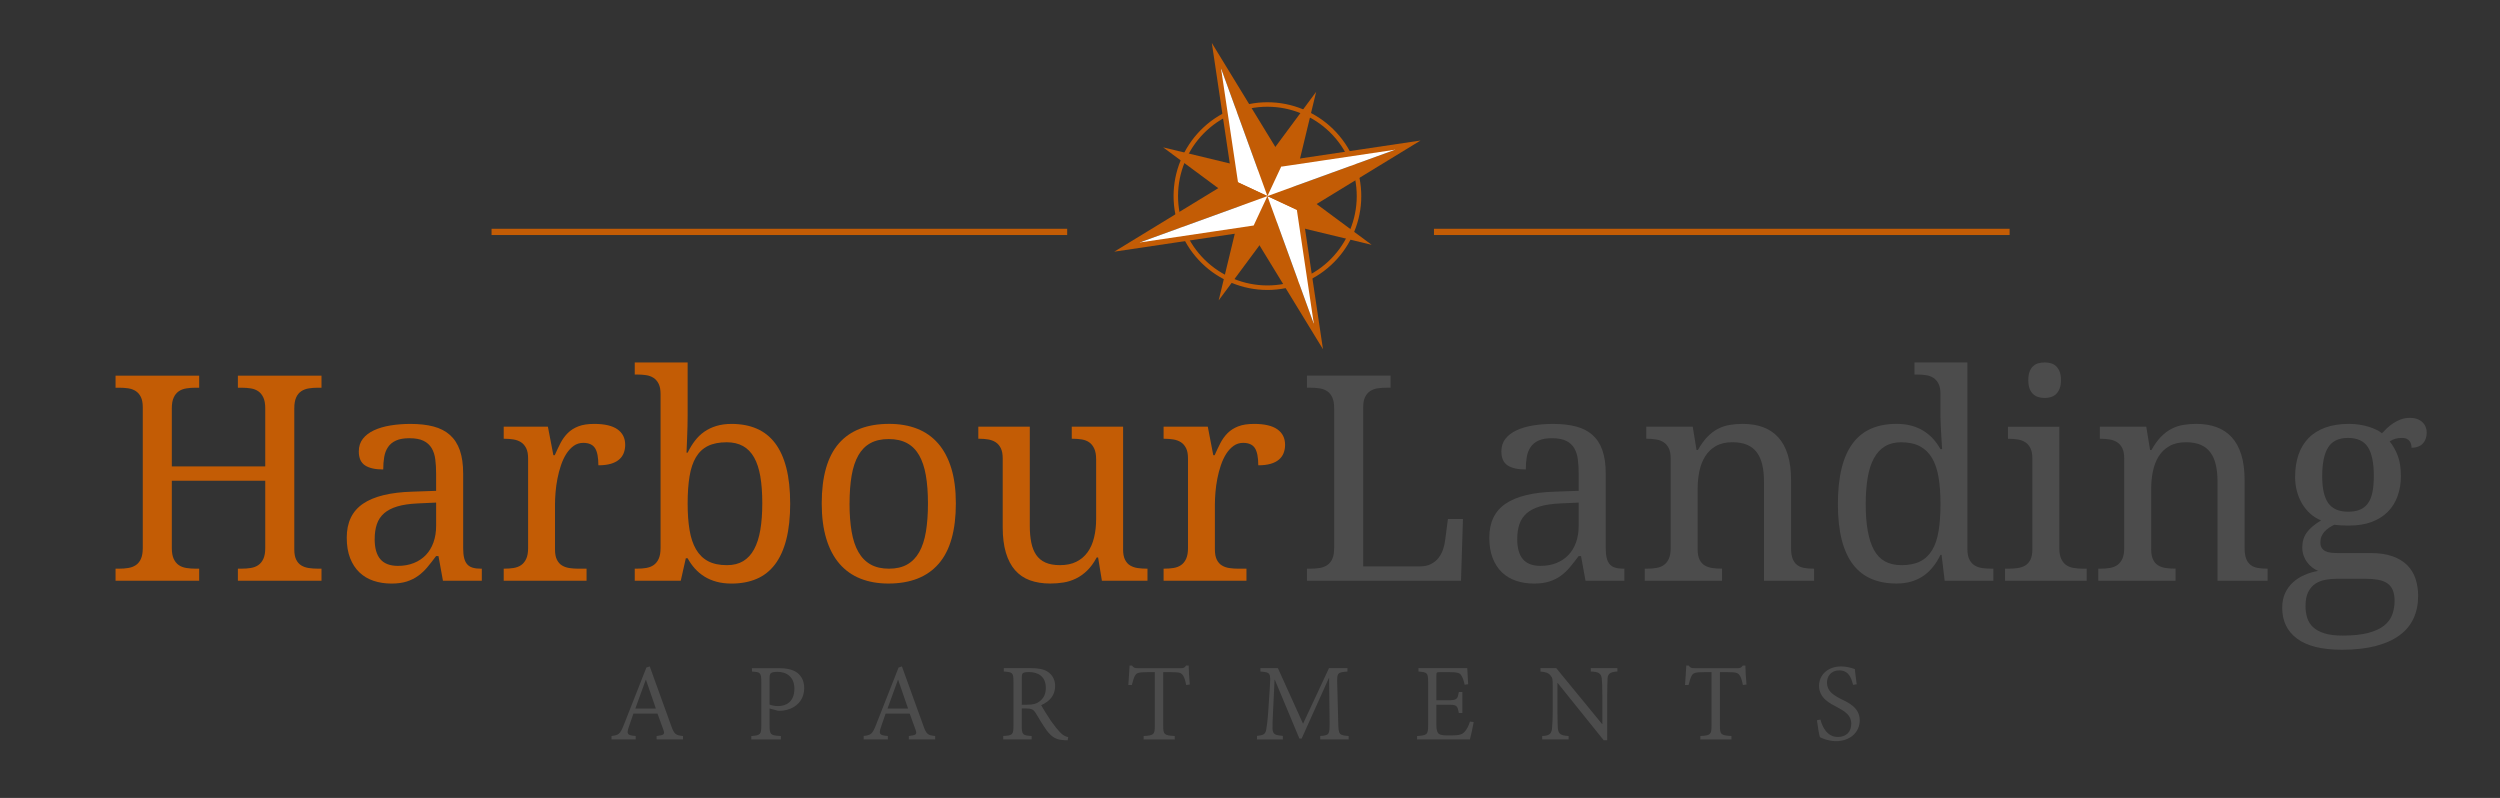 <?xml version="1.0" encoding="UTF-8"?><svg id="Layer_1" xmlns="http://www.w3.org/2000/svg" viewBox="0 0 1200 383"><rect x="0" y="0" width="1200" height="383" fill="#333333" stroke="none"/><defs><style>.cls-1{fill:#c35c05;}.cls-2{fill:#fff;}.cls-3{fill:#4c4c4c;}</style></defs><g><g><path class="cls-1" d="M114.19,278.75v-5.79h1.82c1.57,0,3.04-.11,4.41-.34,1.37-.22,2.56-.68,3.57-1.38,1.01-.7,1.82-1.69,2.42-3,.61-1.3,.91-3.03,.91-5.18v-32.32h-44.85v32.32c0,2.16,.3,3.88,.91,5.18,.61,1.3,1.41,2.3,2.42,3,1.01,.7,2.21,1.16,3.6,1.38,1.39,.23,2.85,.34,4.38,.34h1.82v5.79H55.47v-5.79h1.75c1.57,0,3.04-.11,4.41-.34,1.37-.22,2.57-.68,3.6-1.38,1.03-.7,1.84-1.69,2.42-3,.58-1.3,.88-3.03,.88-5.18v-67.61c0-2.02-.3-3.65-.91-4.88-.61-1.23-1.43-2.19-2.46-2.86-1.03-.67-2.23-1.11-3.6-1.31-1.37-.2-2.82-.3-4.34-.3h-1.75v-5.79h40.13v5.79h-1.82c-1.53,0-2.99,.11-4.38,.34-1.39,.23-2.59,.68-3.6,1.38-1.01,.7-1.82,1.69-2.42,3-.61,1.3-.91,3.03-.91,5.18v27.88h44.85v-27.88c0-2.15-.3-3.88-.91-5.18-.61-1.3-1.41-2.3-2.42-3s-2.2-1.16-3.57-1.38c-1.37-.22-2.84-.34-4.41-.34h-1.82v-5.79h40.13v5.79h-1.75c-1.57,0-3.04,.11-4.41,.34-1.37,.23-2.57,.68-3.6,1.38-1.03,.7-1.84,1.69-2.42,3-.58,1.3-.88,3.03-.88,5.18v67.74c0,2.02,.3,3.65,.91,4.88,.61,1.23,1.42,2.17,2.46,2.79,1.03,.63,2.23,1.04,3.6,1.25,1.37,.2,2.82,.3,4.34,.3h1.75v5.79h-40.13Z"/><path class="cls-1" d="M196.54,210.34c-2.65,0-4.79,.37-6.43,1.11-1.64,.74-2.92,1.78-3.84,3.13-.92,1.35-1.54,2.94-1.85,4.78-.31,1.84-.47,3.84-.47,5.99-3.82,0-6.72-.65-8.72-1.95-2-1.3-3-3.55-3-6.73,0-2.38,.65-4.4,1.95-6.06,1.3-1.66,3.09-3.02,5.35-4.07,2.27-1.05,4.9-1.83,7.91-2.32,3.01-.49,6.22-.74,9.63-.74,4.22,0,7.9,.42,11.04,1.25,3.14,.83,5.77,2.19,7.88,4.07,2.11,1.89,3.69,4.34,4.75,7.37,1.05,3.03,1.58,6.75,1.58,11.14v35.76c0,1.93,.16,3.52,.47,4.78,.31,1.26,.81,2.27,1.48,3.03s1.56,1.3,2.66,1.62c1.1,.32,2.41,.47,3.94,.47h.4v5.79h-18.65l-2.15-11.85h-1.14c-1.44,1.93-2.83,3.7-4.17,5.32-1.35,1.62-2.83,3.01-4.44,4.17-1.62,1.17-3.45,2.08-5.49,2.73-2.04,.65-4.5,.98-7.37,.98-3.05,0-5.89-.44-8.52-1.31-2.63-.88-4.89-2.22-6.8-4.04-1.91-1.82-3.4-4.11-4.48-6.87-1.08-2.76-1.62-6.03-1.62-9.8,0-7.32,2.6-12.75,7.81-16.3,5.21-3.55,13.09-5.48,23.64-5.79l11.45-.4v-8.28c0-2.47-.13-4.75-.4-6.83-.27-2.09-.85-3.88-1.75-5.39-.9-1.5-2.19-2.67-3.87-3.5-1.68-.83-3.94-1.25-6.77-1.25Zm-16.7,48.42c0,4.31,.91,7.53,2.73,9.66,1.82,2.13,4.63,3.2,8.45,3.2,2.78,0,5.31-.45,7.58-1.35,2.27-.9,4.2-2.18,5.79-3.84,1.59-1.66,2.82-3.68,3.67-6.06,.85-2.38,1.28-5.03,1.28-7.95v-11.18l-8.82,.4c-3.91,.18-7.17,.66-9.8,1.45s-4.75,1.88-6.36,3.3-2.77,3.15-3.47,5.22c-.7,2.07-1.04,4.44-1.04,7.14Z"/><path class="cls-1" d="M281.58,278.75h-39.8v-5.79h.4c1.57,0,3.04-.11,4.41-.34,1.37-.22,2.56-.68,3.57-1.38,1.01-.7,1.82-1.69,2.42-3,.61-1.3,.91-3.03,.91-5.18v-43.03c0-2.02-.3-3.65-.91-4.88-.61-1.23-1.43-2.19-2.46-2.86-1.03-.67-2.23-1.12-3.6-1.35-1.37-.22-2.82-.34-4.34-.34h-.4v-5.79h21.21l2.63,13.67h.67c.9-2.06,1.82-4.01,2.76-5.82s2.1-3.41,3.47-4.78c1.37-1.37,3.06-2.45,5.08-3.23,2.02-.79,4.56-1.18,7.61-1.18,5.03,0,8.76,.88,11.21,2.63,2.45,1.75,3.67,4.22,3.67,7.41,0,1.44-.24,2.76-.71,3.97-.47,1.21-1.22,2.26-2.26,3.13-1.03,.88-2.36,1.55-3.97,2.02s-3.59,.71-5.93,.71c0-3.82-.54-6.57-1.62-8.25-1.08-1.68-2.96-2.52-5.66-2.52-1.71,0-3.23,.48-4.58,1.45-1.35,.97-2.52,2.25-3.54,3.84-1.01,1.59-1.86,3.42-2.56,5.49-.7,2.07-1.26,4.19-1.68,6.36-.43,2.18-.73,4.34-.91,6.5-.18,2.15-.27,4.11-.27,5.86v21.68c0,2.02,.3,3.65,.91,4.88,.61,1.23,1.42,2.17,2.46,2.79,1.03,.63,2.23,1.04,3.6,1.25,1.37,.2,2.82,.3,4.34,.3h3.84v5.79Z"/><path class="cls-1" d="M379.29,241.65c0,6.64-.62,12.39-1.85,17.24-1.24,4.85-3.04,8.84-5.42,11.99-2.38,3.14-5.32,5.47-8.82,6.97-3.5,1.5-7.52,2.26-12.05,2.26-2.65,0-5.05-.29-7.21-.88s-4.1-1.41-5.82-2.49c-1.73-1.08-3.25-2.36-4.58-3.84-1.32-1.48-2.48-3.12-3.47-4.92h-.88l-2.42,10.77h-22.09v-5.79h1.08c1.57,0,3.04-.11,4.41-.34,1.37-.22,2.56-.68,3.57-1.38,1.01-.7,1.82-1.69,2.42-3,.61-1.3,.91-3.03,.91-5.18v-73.94c0-2.02-.3-3.65-.91-4.88-.61-1.23-1.43-2.19-2.46-2.86-1.03-.67-2.23-1.11-3.6-1.31-1.37-.2-2.82-.3-4.34-.3h-1.08v-5.79h25.39v25.32c0,1.57-.02,3.38-.07,5.42-.05,2.04-.11,4.01-.2,5.89-.09,2.15-.18,4.38-.27,6.67h.54c1.03-2.11,2.2-4.02,3.5-5.72,1.3-1.71,2.8-3.15,4.51-4.34,1.71-1.19,3.64-2.11,5.79-2.76,2.15-.65,4.58-.98,7.27-.98,4.53,0,8.55,.75,12.05,2.26,3.5,1.5,6.44,3.82,8.82,6.94,2.38,3.12,4.19,7.08,5.42,11.88,1.23,4.8,1.85,10.5,1.85,17.1Zm-30.5-29.36c-3.59,0-6.59,.6-8.99,1.78-2.4,1.19-4.32,3-5.76,5.42-1.44,2.42-2.46,5.48-3.06,9.16-.61,3.68-.91,8.01-.91,13s.3,9.05,.91,12.73c.61,3.68,1.64,6.78,3.1,9.29,1.46,2.51,3.39,4.41,5.79,5.69,2.4,1.28,5.42,1.92,9.06,1.92,3.05,0,5.64-.64,7.78-1.92,2.13-1.28,3.88-3.17,5.25-5.69,1.37-2.51,2.37-5.62,3-9.33,.63-3.7,.94-7.98,.94-12.83s-.31-9.17-.94-12.83c-.63-3.66-1.63-6.7-3-9.12-1.37-2.42-3.14-4.24-5.32-5.45-2.18-1.21-4.79-1.82-7.84-1.82Z"/><path class="cls-1" d="M458.81,241.65c0,12.97-2.75,22.62-8.25,28.96-5.5,6.33-13.55,9.49-24.14,9.49-4.98,0-9.45-.79-13.4-2.36-3.95-1.57-7.31-3.95-10.07-7.14s-4.87-7.19-6.33-12.02c-1.46-4.83-2.19-10.47-2.19-16.94,0-12.88,2.73-22.47,8.18-28.75,5.45-6.28,13.52-9.43,24.21-9.43,4.98,0,9.45,.77,13.4,2.32,3.95,1.55,7.31,3.91,10.07,7.07,2.76,3.17,4.87,7.14,6.33,11.92,1.46,4.78,2.19,10.4,2.19,16.87Zm-51.04,0c0,5.12,.34,9.63,1.01,13.54,.67,3.91,1.76,7.17,3.27,9.8,1.5,2.63,3.46,4.61,5.86,5.96,2.4,1.35,5.33,2.02,8.79,2.02s6.37-.67,8.75-2.02c2.38-1.35,4.31-3.33,5.79-5.96s2.55-5.89,3.2-9.8c.65-3.91,.98-8.42,.98-13.54s-.34-9.61-1.01-13.47c-.67-3.86-1.75-7.08-3.23-9.66-1.48-2.58-3.42-4.52-5.82-5.82-2.4-1.3-5.33-1.95-8.79-1.95s-6.38,.65-8.75,1.95c-2.38,1.3-4.31,3.24-5.79,5.82-1.48,2.58-2.56,5.8-3.23,9.66-.67,3.86-1.01,8.35-1.01,13.47Z"/><path class="cls-1" d="M539.08,263.74c0,2.02,.3,3.65,.91,4.88s1.42,2.17,2.46,2.79c1.03,.63,2.23,1.04,3.6,1.25,1.37,.2,2.82,.3,4.34,.3h.4v5.79h-21.88l-1.82-11.18h-.67c-1.39,2.6-2.93,4.71-4.61,6.33-1.68,1.62-3.47,2.89-5.35,3.8-1.89,.92-3.86,1.55-5.93,1.89-2.07,.34-4.22,.5-6.46,.5-3.64,0-6.87-.52-9.7-1.55s-5.21-2.65-7.14-4.85c-1.93-2.2-3.4-5.01-4.41-8.42-1.01-3.41-1.52-7.47-1.52-12.19v-33.06c0-2.02-.3-3.65-.91-4.88-.61-1.23-1.43-2.19-2.46-2.86-1.03-.67-2.23-1.12-3.6-1.35-1.37-.22-2.82-.34-4.34-.34h-.4v-5.79h24.71v47.61c0,3.01,.24,5.68,.71,8.01,.47,2.33,1.26,4.31,2.36,5.93,1.1,1.62,2.58,2.84,4.44,3.67,1.86,.83,4.19,1.25,6.97,1.25,3.05,0,5.67-.54,7.84-1.62,2.18-1.08,3.97-2.59,5.39-4.54s2.46-4.3,3.13-7.04,1.01-5.77,1.01-9.09v-28.42c0-2.15-.3-3.89-.91-5.22-.61-1.32-1.41-2.33-2.42-3.03-1.01-.7-2.2-1.16-3.57-1.38-1.37-.22-2.84-.34-4.41-.34h-.4v-5.79h24.65v58.92Z"/><path class="cls-1" d="M598.33,278.75h-39.8v-5.79h.4c1.57,0,3.04-.11,4.41-.34,1.37-.22,2.56-.68,3.57-1.38,1.01-.7,1.82-1.69,2.42-3,.61-1.3,.91-3.03,.91-5.18v-43.03c0-2.02-.3-3.65-.91-4.88-.61-1.23-1.43-2.19-2.46-2.86-1.03-.67-2.23-1.12-3.6-1.35-1.37-.22-2.82-.34-4.34-.34h-.4v-5.79h21.21l2.63,13.67h.67c.9-2.06,1.82-4.01,2.76-5.82s2.1-3.41,3.47-4.78c1.37-1.37,3.06-2.45,5.08-3.23,2.02-.79,4.56-1.18,7.61-1.18,5.03,0,8.76,.88,11.21,2.63,2.45,1.75,3.67,4.22,3.67,7.41,0,1.44-.24,2.76-.71,3.97-.47,1.21-1.22,2.26-2.26,3.13-1.03,.88-2.36,1.55-3.97,2.02s-3.59,.71-5.93,.71c0-3.82-.54-6.57-1.62-8.25-1.08-1.68-2.96-2.52-5.66-2.52-1.71,0-3.23,.48-4.58,1.45-1.35,.97-2.52,2.25-3.54,3.84-1.01,1.59-1.86,3.42-2.56,5.49-.7,2.07-1.26,4.19-1.68,6.36-.43,2.18-.73,4.34-.91,6.5-.18,2.15-.27,4.11-.27,5.86v21.68c0,2.02,.3,3.65,.91,4.88,.61,1.23,1.42,2.17,2.46,2.79,1.03,.63,2.23,1.04,3.6,1.25,1.37,.2,2.82,.3,4.34,.3h3.84v5.79Z"/></g><g><path class="cls-3" d="M627.34,278.75v-5.79h1.75c1.57,0,3.04-.11,4.41-.34,1.37-.22,2.57-.68,3.6-1.38,1.03-.7,1.84-1.69,2.42-3,.58-1.3,.88-3.03,.88-5.18v-67.07c0-2.15-.29-3.88-.88-5.18-.58-1.3-1.39-2.3-2.42-3-1.03-.7-2.23-1.16-3.6-1.38-1.37-.22-2.84-.34-4.41-.34h-1.75v-5.79h40.13v5.79h-1.82c-1.53,0-2.97,.1-4.34,.3-1.37,.2-2.57,.64-3.6,1.31-1.03,.67-1.85,1.63-2.46,2.86s-.91,2.86-.91,4.88v76.43h27.2c2.06,0,3.83-.37,5.29-1.11,1.46-.74,2.66-1.71,3.6-2.9,.94-1.19,1.67-2.53,2.19-4.01,.52-1.48,.86-2.96,1.04-4.44l1.35-10.3h7.21l-.94,29.63h-73.94Z"/><path class="cls-3" d="M744.97,210.34c-2.65,0-4.79,.37-6.43,1.11-1.64,.74-2.92,1.78-3.84,3.13-.92,1.35-1.54,2.94-1.85,4.78-.31,1.84-.47,3.84-.47,5.99-3.82,0-6.72-.65-8.72-1.95-2-1.3-3-3.55-3-6.73,0-2.38,.65-4.4,1.95-6.06,1.3-1.66,3.09-3.02,5.35-4.07,2.27-1.05,4.9-1.83,7.91-2.32,3.01-.49,6.22-.74,9.63-.74,4.22,0,7.9,.42,11.04,1.25,3.14,.83,5.77,2.19,7.88,4.07,2.11,1.89,3.69,4.34,4.75,7.37,1.05,3.03,1.58,6.75,1.58,11.14v35.76c0,1.93,.16,3.52,.47,4.78,.31,1.26,.81,2.27,1.48,3.03s1.56,1.3,2.66,1.62c1.1,.32,2.41,.47,3.94,.47h.4v5.79h-18.65l-2.15-11.85h-1.14c-1.44,1.93-2.83,3.7-4.17,5.32-1.35,1.62-2.83,3.01-4.44,4.17-1.62,1.17-3.45,2.08-5.49,2.73-2.04,.65-4.5,.98-7.37,.98-3.05,0-5.89-.44-8.52-1.31-2.63-.88-4.89-2.22-6.8-4.04-1.91-1.82-3.4-4.11-4.48-6.87-1.08-2.76-1.62-6.03-1.62-9.8,0-7.32,2.6-12.75,7.81-16.3,5.21-3.55,13.09-5.48,23.64-5.79l11.45-.4v-8.28c0-2.47-.13-4.75-.4-6.83-.27-2.09-.85-3.88-1.75-5.39-.9-1.5-2.19-2.67-3.87-3.5-1.68-.83-3.94-1.25-6.77-1.25Zm-16.7,48.42c0,4.31,.91,7.53,2.73,9.66,1.82,2.13,4.63,3.2,8.45,3.2,2.78,0,5.31-.45,7.58-1.35,2.27-.9,4.2-2.18,5.79-3.84,1.59-1.66,2.82-3.68,3.67-6.06,.85-2.38,1.28-5.03,1.28-7.95v-11.18l-8.82,.4c-3.91,.18-7.17,.66-9.8,1.45s-4.75,1.88-6.36,3.3-2.77,3.15-3.47,5.22c-.7,2.07-1.04,4.44-1.04,7.14Z"/><path class="cls-3" d="M826.58,272.96v5.79h-37.1v-5.79h1.14c1.57,0,3.04-.11,4.41-.34,1.37-.22,2.56-.68,3.57-1.38,1.01-.7,1.82-1.69,2.42-3,.61-1.3,.91-3.03,.91-5.18v-43.03c0-2.02-.3-3.65-.91-4.88-.61-1.23-1.43-2.19-2.46-2.86-1.03-.67-2.23-1.12-3.6-1.35-1.37-.22-2.82-.34-4.34-.34h-.4v-5.79h22.29l1.82,11.18h.67c1.44-2.56,2.95-4.66,4.54-6.3,1.59-1.64,3.28-2.92,5.05-3.84,1.77-.92,3.66-1.55,5.66-1.89,2-.34,4.1-.5,6.3-.5,3.64,0,6.88,.53,9.73,1.58,2.85,1.06,5.27,2.67,7.27,4.85,2,2.18,3.52,4.97,4.58,8.38,1.05,3.41,1.58,7.47,1.58,12.19v32.59c0,2.16,.26,3.88,.77,5.18,.52,1.3,1.25,2.3,2.19,3,.94,.7,2.06,1.16,3.37,1.38,1.3,.23,2.72,.34,4.24,.34h.47v5.79h-24.04v-47.61c0-3.01-.27-5.68-.81-8.01-.54-2.33-1.4-4.31-2.59-5.93-1.19-1.62-2.75-2.84-4.68-3.67-1.93-.83-4.29-1.25-7.07-1.25-3.14,0-5.78,.61-7.91,1.82-2.13,1.21-3.85,2.85-5.15,4.92-1.3,2.07-2.23,4.44-2.79,7.14-.56,2.69-.84,5.52-.84,8.48v29.09c0,2.02,.3,3.65,.91,4.88,.61,1.23,1.42,2.17,2.46,2.79,1.03,.63,2.23,1.04,3.6,1.25,1.37,.2,2.82,.3,4.34,.3h.4Z"/><path class="cls-3" d="M944.36,263.6c0,2.02,.3,3.65,.91,4.88,.61,1.24,1.42,2.19,2.46,2.86,1.03,.67,2.23,1.11,3.6,1.31,1.37,.2,2.82,.3,4.34,.3h1.14v5.79h-23.37l-1.48-12.39h-.54c-1.03,2.11-2.21,4.01-3.54,5.69-1.32,1.68-2.84,3.12-4.55,4.31-1.71,1.19-3.64,2.11-5.79,2.76s-4.58,.98-7.27,.98c-4.53,0-8.55-.75-12.05-2.26-3.5-1.5-6.44-3.81-8.82-6.94-2.38-3.12-4.17-7.08-5.39-11.88-1.21-4.8-1.82-10.5-1.82-17.1s.61-12.39,1.82-17.24c1.21-4.85,3.01-8.84,5.39-11.99,2.38-3.14,5.32-5.46,8.82-6.97,3.5-1.5,7.52-2.26,12.05-2.26,2.65,0,5.05,.29,7.21,.88,2.15,.58,4.1,1.41,5.82,2.49,1.73,1.08,3.27,2.36,4.61,3.84s2.51,3.12,3.5,4.92h.81c-.13-2.25-.27-4.35-.4-6.33-.09-1.71-.18-3.4-.27-5.08-.09-1.68-.13-2.93-.13-3.74v-11.31c0-2.02-.3-3.65-.91-4.88-.61-1.23-1.43-2.19-2.46-2.86-1.03-.67-2.23-1.11-3.6-1.31-1.37-.2-2.82-.3-4.34-.3h-1.15v-5.79h25.39v89.62Zm-31.72,7.68c3.59,0,6.59-.59,8.99-1.78,2.4-1.19,4.33-3,5.79-5.42,1.46-2.42,2.49-5.48,3.1-9.16,.61-3.68,.91-8.01,.91-13s-.3-9.04-.91-12.73c-.61-3.68-1.64-6.77-3.1-9.26-1.46-2.49-3.4-4.39-5.82-5.69-2.42-1.3-5.45-1.95-9.09-1.95-3.01,0-5.59,.65-7.74,1.95-2.15,1.3-3.92,3.21-5.29,5.72-1.37,2.51-2.37,5.62-3,9.33-.63,3.7-.94,7.96-.94,12.76,0,9.79,1.32,17.1,3.97,21.95,2.65,4.85,7.02,7.27,13.13,7.27Z"/><path class="cls-3" d="M964.22,272.96c1.53,0,2.97-.1,4.34-.3,1.37-.2,2.57-.62,3.6-1.25,1.03-.63,1.85-1.56,2.46-2.79s.91-2.86,.91-4.88v-43.7c0-2.02-.3-3.65-.91-4.88-.61-1.23-1.43-2.19-2.46-2.86-1.03-.67-2.23-1.12-3.6-1.35-1.37-.22-2.82-.34-4.34-.34h-.4v-5.79h24.65v58.25c0,2.16,.3,3.88,.91,5.18,.61,1.3,1.41,2.3,2.42,3,1.01,.7,2.21,1.16,3.6,1.38,1.39,.23,2.85,.34,4.38,.34h1.82v5.79h-39.19v-5.79h1.82Zm9.36-90.5c0-1.62,.2-2.96,.61-4.04,.4-1.08,.96-1.95,1.68-2.63,.72-.67,1.55-1.15,2.49-1.41,.94-.27,1.98-.4,3.1-.4s2.09,.13,3.03,.4c.94,.27,1.76,.74,2.46,1.41,.7,.67,1.26,1.55,1.68,2.63,.43,1.08,.64,2.42,.64,4.04s-.21,2.96-.64,4.04c-.43,1.08-.99,1.95-1.68,2.63-.7,.67-1.52,1.16-2.46,1.45-.94,.29-1.95,.44-3.03,.44s-2.15-.15-3.1-.44-1.77-.77-2.49-1.45c-.72-.67-1.28-1.55-1.68-2.63s-.61-2.42-.61-4.04Z"/><path class="cls-3" d="M1044.28,272.96v5.79h-37.1v-5.79h1.14c1.57,0,3.04-.11,4.41-.34,1.37-.22,2.56-.68,3.57-1.38,1.01-.7,1.82-1.69,2.42-3,.61-1.3,.91-3.03,.91-5.18v-43.03c0-2.02-.3-3.65-.91-4.88-.61-1.23-1.43-2.19-2.46-2.86-1.03-.67-2.23-1.12-3.6-1.35-1.37-.22-2.82-.34-4.34-.34h-.4v-5.79h22.29l1.82,11.18h.67c1.44-2.56,2.95-4.66,4.54-6.3,1.59-1.64,3.28-2.92,5.05-3.84,1.77-.92,3.66-1.55,5.66-1.89,2-.34,4.1-.5,6.3-.5,3.64,0,6.88,.53,9.73,1.58,2.85,1.06,5.27,2.67,7.27,4.85,2,2.18,3.52,4.97,4.58,8.38,1.05,3.41,1.58,7.47,1.58,12.19v32.59c0,2.16,.26,3.88,.77,5.18,.52,1.3,1.25,2.3,2.19,3,.94,.7,2.06,1.16,3.37,1.38,1.3,.23,2.72,.34,4.24,.34h.47v5.79h-24.04v-47.61c0-3.01-.27-5.68-.81-8.01-.54-2.33-1.4-4.31-2.59-5.93-1.19-1.62-2.75-2.84-4.68-3.67-1.93-.83-4.29-1.25-7.07-1.25-3.14,0-5.78,.61-7.91,1.82-2.13,1.21-3.85,2.85-5.15,4.92-1.3,2.07-2.23,4.44-2.79,7.14-.56,2.69-.84,5.52-.84,8.48v29.09c0,2.02,.3,3.65,.91,4.88,.61,1.23,1.42,2.17,2.46,2.79,1.03,.63,2.23,1.04,3.6,1.25,1.37,.2,2.82,.3,4.34,.3h.4Z"/><path class="cls-3" d="M1164.82,207.71c0,.99-.15,1.92-.44,2.79-.29,.88-.73,1.64-1.31,2.29-.58,.65-1.34,1.17-2.26,1.55-.92,.38-2.01,.57-3.27,.57,0-.54-.07-1.08-.2-1.62-.13-.54-.37-1.04-.71-1.51-.34-.47-.8-.85-1.38-1.15-.58-.29-1.35-.44-2.29-.44-1.17,0-2.22,.13-3.16,.4s-1.86,.7-2.76,1.28c1.57,1.93,2.86,4.21,3.87,6.83,1.01,2.63,1.52,5.92,1.52,9.86,0,3.41-.52,6.57-1.55,9.46-1.03,2.9-2.57,5.4-4.61,7.51-2.04,2.11-4.62,3.76-7.74,4.95-3.12,1.19-6.77,1.79-10.94,1.79-.54,0-1.14-.01-1.82-.03-.67-.02-1.35-.04-2.02-.07-.67-.02-1.3-.07-1.89-.13-.58-.07-1.06-.12-1.41-.17-.9,.45-1.75,.94-2.56,1.48s-1.52,1.14-2.12,1.82c-.61,.67-1.09,1.44-1.45,2.29-.36,.85-.54,1.8-.54,2.83,0,1.12,.21,2.02,.64,2.69,.43,.67,1.02,1.2,1.78,1.58,.76,.38,1.67,.63,2.73,.74,1.05,.11,2.19,.17,3.4,.17h15.62c4.13,0,7.63,.52,10.5,1.55,2.87,1.03,5.22,2.46,7.04,4.28,1.82,1.82,3.14,4,3.97,6.53,.83,2.54,1.25,5.29,1.25,8.25,0,3.95-.73,7.52-2.19,10.71-1.46,3.19-3.69,5.89-6.7,8.11-3.01,2.22-6.81,3.94-11.41,5.15-4.6,1.21-10.02,1.82-16.26,1.82-9.61,0-16.79-1.77-21.55-5.32-4.76-3.55-7.14-8.48-7.14-14.81,0-2.69,.47-5.05,1.41-7.07,.94-2.02,2.21-3.75,3.8-5.19,1.59-1.44,3.42-2.6,5.49-3.5,2.06-.9,4.24-1.55,6.53-1.95-.94-.4-1.86-.94-2.76-1.62-.9-.67-1.71-1.48-2.42-2.42-.72-.94-1.3-2.02-1.75-3.23-.45-1.21-.67-2.56-.67-4.04,0-2.74,.72-5.11,2.15-7.1,1.44-2,3.73-3.94,6.87-5.83-1.98-.81-3.74-1.92-5.29-3.33s-2.85-3.03-3.91-4.85c-1.06-1.82-1.86-3.8-2.42-5.96-.56-2.15-.84-4.38-.84-6.67,0-4,.54-7.56,1.62-10.71,1.08-3.14,2.69-5.81,4.85-8.01,2.15-2.2,4.85-3.88,8.08-5.05,3.23-1.17,7.03-1.75,11.38-1.75,1.66,0,3.3,.12,4.92,.37,1.62,.25,3.11,.58,4.48,1.01,1.37,.43,2.6,.91,3.7,1.45,1.1,.54,1.99,1.1,2.66,1.68,.67-.72,1.46-1.52,2.36-2.39,.9-.88,1.91-1.68,3.03-2.42,1.12-.74,2.35-1.36,3.67-1.85,1.32-.49,2.75-.74,4.28-.74,1.39,0,2.59,.19,3.6,.57,1.01,.38,1.85,.9,2.53,1.55,.67,.65,1.18,1.41,1.52,2.29,.34,.88,.5,1.79,.5,2.73Zm-58.18,83.16c0,2.02,.27,3.91,.81,5.66,.54,1.75,1.48,3.25,2.83,4.51s3.16,2.24,5.45,2.96c2.29,.72,5.19,1.08,8.69,1.08,4.94,0,9.01-.42,12.22-1.25,3.21-.83,5.76-1.99,7.64-3.47,1.89-1.48,3.21-3.24,3.97-5.29,.76-2.04,1.15-4.28,1.15-6.7,0-2.11-.3-3.85-.91-5.22s-1.5-2.45-2.69-3.23c-1.19-.79-2.66-1.34-4.41-1.65-1.75-.31-3.77-.47-6.06-.47h-13.53c-1.93,0-3.8,.17-5.62,.5-1.82,.34-3.43,.98-4.85,1.92s-2.55,2.27-3.4,3.97c-.85,1.71-1.28,3.93-1.28,6.67Zm8.01-62.29c0,5.88,.98,10.19,2.93,12.93,1.95,2.74,5.15,4.11,9.6,4.11,2.24,0,4.14-.34,5.69-1.01,1.55-.67,2.82-1.71,3.8-3.1,.99-1.39,1.69-3.17,2.12-5.35,.43-2.18,.64-4.77,.64-7.78,0-6.19-.94-10.77-2.83-13.74-1.89-2.96-5.07-4.44-9.56-4.44s-7.62,1.52-9.53,4.55c-1.91,3.03-2.86,7.64-2.86,13.84Z"/></g></g><g><path class="cls-3" d="M315.18,354.92v-1.64c3.56-.42,3.97-.78,3.31-2.81l-2.89-7.95h-11.56c-.78,2.14-1.44,4.28-2.22,6.45-1.19,3.53-.67,3.95,3.31,4.31v1.64h-11.61v-1.64c3.39-.47,4.11-.72,5.97-5.47l10.78-27.4,1.61-.53c3.2,8.78,6.92,19.31,10.2,28.23,1.5,4.39,2.28,4.83,5.75,5.17v1.64h-12.64Zm-5.11-28.59h-.11c-1.7,4.64-3.36,9.31-5,13.78h9.86l-4.75-13.78Z"/><path class="cls-3" d="M373.86,320.72c3.61,0,6.67,.61,8.84,2.22,1.92,1.5,3.31,3.86,3.31,7.31,0,6.83-5.11,10.22-10.17,10.84-.83,.11-1.86,.11-2.47,.06l-3.97-1.08v8.2c0,4.5,.5,4.7,5.42,5.03v1.64h-14.2v-1.64c4.33-.33,4.81-.72,4.81-5.03v-20.89c0-4.64-.53-4.78-4.5-5.03v-1.61h12.95Zm-4.47,17.48c.72,.28,2.22,.72,4.06,.72,3.72,0,7.86-1.89,7.86-8.34,0-5.58-3.61-8.11-8.22-8.11-1.53,0-2.78,.31-3.08,.67-.47,.42-.61,1.03-.61,2.53v12.53Z"/><path class="cls-3" d="M436.23,354.92v-1.64c3.56-.42,3.97-.78,3.31-2.81l-2.89-7.95h-11.56c-.78,2.14-1.44,4.28-2.22,6.45-1.19,3.53-.67,3.95,3.31,4.31v1.64h-11.61v-1.64c3.39-.47,4.11-.72,5.97-5.47l10.78-27.4,1.61-.53c3.2,8.78,6.92,19.31,10.2,28.23,1.5,4.39,2.28,4.83,5.75,5.17v1.64h-12.64Zm-5.11-28.59h-.11c-1.7,4.64-3.36,9.31-5,13.78h9.86l-4.75-13.78Z"/><path class="cls-3" d="M512.5,355.34c-.75,0-1.39,0-2.06-.11-3.25-.14-5.47-1.22-8.09-4.7-1.81-2.58-3.83-5.97-5.33-8.45-.92-1.45-1.81-2.03-4.72-2.03h-1.86v8.2c0,4.45,.44,4.75,4.75,5.03v1.64h-13.64v-1.64c4.45-.28,4.92-.53,4.92-5.03v-20.98c0-4.5-.47-4.58-4.64-4.95v-1.61h12.89c3.61,0,6.25,.47,8.14,1.7,2.17,1.39,3.61,3.78,3.61,6.86,0,4.58-2.72,7.45-6.7,9.2,.92,1.75,3.14,5.25,4.7,7.58,2,2.78,2.89,3.86,4.22,5.31,1.39,1.56,2.83,2.22,4.03,2.47l-.22,1.5Zm-19.28-17.09c2.78,0,4.45-.5,5.78-1.58,2.06-1.61,3-3.61,3-6.5,0-5.64-3.92-7.58-8.11-7.58-1.56,0-2.42,.19-2.83,.47-.47,.36-.61,.97-.61,2.42v12.78h2.78Z"/><path class="cls-3" d="M569.37,328.8c-.5-2.5-.92-3.75-1.53-4.58-.83-1.22-1.56-1.58-5.53-1.58h-3.97v25.73c0,4.14,.42,4.64,5.53,4.92v1.64h-14.92v-1.64c4.92-.28,5.36-.72,5.36-4.92v-25.73h-3.7c-3.97,0-5.06,.36-5.72,1.53-.58,.89-1,2.33-1.61,4.64h-1.69c.19-3.08,.5-6.45,.61-9.36h1.14c.78,1.17,1.44,1.28,2.89,1.28h20.65c1.39,0,1.7-.31,2.47-1.28h1.22c0,2.47,.25,6.22,.53,9.11l-1.72,.25Z"/><path class="cls-3" d="M633.71,354.92v-1.64c4.39-.36,4.5-.64,4.5-6.47l-.25-21.34h-.11l-13.06,29.04h-1.08l-11.81-28.26h-.11l-.72,15.2c-.25,4.56-.31,6.67-.25,8.61,.17,2.5,1.5,2.86,4.95,3.17v1.7h-12.42v-1.7c3.03-.31,4.08-.78,4.47-3.17,.28-1.75,.64-3.97,1-9.53l.72-10.95c.44-6.7,.31-6.81-4.56-7.25v-1.61h8.42l12.06,26.67,12.45-26.67h8.86v1.61c-4.7,.45-5.11,.39-4.89,6.11l.47,18.37c.14,5.83,.36,6.11,5,6.47v1.64h-13.64Z"/><path class="cls-3" d="M707.37,346.56c-.25,1.61-1.33,6.75-1.81,8.36h-25.37v-1.61c4.83-.36,5.31-.75,5.31-5.06v-20.84c0-4.58-.47-4.72-4.64-5.08v-1.61h23.42c.06,1.2,.25,4.86,.44,7.72l-1.7,.22c-.47-2.28-.92-3.36-1.64-4.53-.64-1.14-1.97-1.5-5.72-1.5h-4.5c-1.61,0-1.7,.14-1.7,1.64v11.87h5.2c4.75,0,4.97-.47,5.58-3.97h1.69v10.06h-1.69c-.72-3.75-.97-3.97-5.58-3.97h-5.2v9.75c0,2.47,.42,3.67,1.33,4.33,1.03,.67,2.83,.67,5.58,.67,3.97,0,5.5-.42,6.64-1.75,.89-.92,1.92-2.72,2.58-4.89l1.75,.2Z"/><path class="cls-3" d="M776.35,322.33c-2.97,.14-4.39,.81-4.7,2.97-.08,1.61-.19,3.97-.19,9.03v21.01h-1.67l-22.12-27.51h-.11v13.12c0,4.75,.17,7.31,.22,8.86,.36,2.7,1.64,3.25,5.14,3.47v1.64h-12.67v-1.64c3.03-.11,4.36-.78,4.7-3.36,.14-1.67,.36-4.22,.36-8.97v-11.56c0-3.86-.11-3.86-1.06-5.17-1.08-1.28-2.31-1.64-4.83-1.89v-1.61h7.59l21.98,26.81h.14v-13.2c0-5.06-.14-7.42-.31-8.81-.36-2.39-1.64-3.06-5.25-3.2v-1.61h12.78v1.61Z"/><path class="cls-3" d="M836.59,328.8c-.5-2.5-.92-3.75-1.53-4.58-.83-1.22-1.56-1.58-5.53-1.58h-3.97v25.73c0,4.14,.42,4.64,5.53,4.92v1.64h-14.92v-1.64c4.92-.28,5.36-.72,5.36-4.92v-25.73h-3.7c-3.97,0-5.06,.36-5.72,1.53-.58,.89-1,2.33-1.61,4.64h-1.69c.19-3.08,.5-6.45,.61-9.36h1.14c.78,1.17,1.44,1.28,2.89,1.28h20.65c1.39,0,1.7-.31,2.47-1.28h1.22c0,2.47,.25,6.22,.53,9.11l-1.72,.25Z"/><path class="cls-3" d="M889.48,328.72c-.86-3.25-2-6.92-6.64-6.92-4.22,0-5.89,3.14-5.89,5.78,0,3.97,2.64,5.83,6.61,7.89,3.81,1.86,9.11,4.22,9.11,10.31,0,5.7-4.64,9.98-11.45,9.98-2.22,0-3.97-.53-5.2-.89-1.19-.36-1.97-.83-2.45-1.03-.44-1.19-1.08-5.36-1.44-8.11l1.67-.33c.86,3.2,3,8.34,8.36,8.34,4.11,0,6.45-2.53,6.45-6.34,0-4.08-2.95-5.89-6.86-8-3.11-1.64-8.61-4.17-8.61-10.23,0-5,3.97-9.28,10.61-9.28,2.06,0,4.14,.42,6.56,1.25,.17,1.86,.47,3.86,.89,7.31l-1.72,.28Z"/></g><path class="cls-1" d="M623.72,136.46c-5.72,2.08-11.67,2.97-17.68,2.66-5.81-.3-11.45-1.71-16.75-4.19-5.31-2.48-10-5.9-13.96-10.17-4.1-4.41-7.23-9.55-9.3-15.27s-2.97-11.67-2.66-17.68c.3-5.81,1.71-11.45,4.19-16.75,2.48-5.3,5.9-10,10.17-13.96,4.41-4.1,9.55-7.23,15.27-9.3,5.72-2.08,11.67-2.97,17.68-2.66,5.81,.3,11.45,1.71,16.75,4.19,5.31,2.48,10,5.9,13.96,10.17,4.1,4.41,7.23,9.55,9.3,15.27,2.08,5.72,2.97,11.67,2.66,17.68-.3,5.81-1.71,11.45-4.19,16.75-2.48,5.31-5.9,10-10.17,13.96-4.41,4.1-9.55,7.23-15.27,9.3Zm-29.99-82.64c-5.45,1.98-10.34,4.96-14.54,8.85-4.06,3.77-7.32,8.24-9.68,13.29-2.36,5.05-3.7,10.42-3.99,15.95-.3,5.72,.55,11.38,2.53,16.83,1.98,5.45,4.96,10.34,8.85,14.54,3.77,4.06,8.24,7.32,13.29,9.68,5.05,2.36,10.42,3.7,15.95,3.99,5.72,.3,11.39-.55,16.83-2.53s10.34-4.96,14.54-8.85c4.06-3.77,7.32-8.24,9.68-13.29,2.36-5.05,3.7-10.42,3.99-15.95,.3-5.72-.55-11.39-2.53-16.83-1.98-5.45-4.96-10.34-8.85-14.54-3.77-4.06-8.24-7.32-13.29-9.68-5.05-2.36-10.42-3.7-15.95-3.99-5.72-.3-11.38,.55-16.83,2.53Z"/><path class="cls-1" d="M631.75,44.08l-27.89,37.66-45.55-11,37.66,27.89-11,45.55,27.89-37.66,45.55,11-37.66-27.89,11-45.55Zm-23.39,50.05h0l-4.66,9.97,4.66-9.97h0s-9.97-4.66-9.97-4.66l9.97,4.66,4.66-9.97-4.66,9.97h0s9.97,4.66,9.97,4.66l-9.97-4.66Z"/><polygon class="cls-1" points="632.84 161.58 601.11 109.64 608.36 94.13 613.33 107.82 632.84 161.58"/><polygon class="cls-2" points="632.84 161.58 623.87 101.38 608.36 94.13 613.33 107.82 632.84 161.58"/><polygon class="cls-1" points="583.88 26.67 615.61 78.62 608.36 94.13 603.39 80.44 583.88 26.67"/><polygon class="cls-2" points="583.88 26.67 592.85 86.88 608.36 94.13 603.39 80.44 583.88 26.67"/><polygon class="cls-1" points="675.81 69.65 623.87 101.38 608.36 94.13 622.05 89.16 622.05 89.16 622.05 89.16 622.05 89.16 675.81 69.65 675.81 69.65"/><polygon class="cls-2" points="675.81 69.65 615.61 78.62 608.36 94.13 622.05 89.16 622.05 89.16 622.05 89.16 675.81 69.65"/><polygon class="cls-1" points="540.9 118.61 592.85 86.88 608.36 94.13 594.67 99.1 540.9 118.61"/><polygon class="cls-2" points="540.9 118.61 601.11 109.64 608.36 94.13 594.67 99.1 594.67 99.1 540.9 118.61 540.9 118.61"/><path class="cls-1" d="M635.03,167.63l-34.58-56.6-65.6,9.77,56.6-34.57-9.77-65.6,34.57,56.6,65.6-9.78-56.6,34.58,9.78,65.6Zm-88.08-51.22l54.81-8.17,28.89,47.29-8.14-54.64,.55-.52,46.71-28.53-54.64,8.14-.52-.55-28.53-46.71,8.14,54.64-.55,.52-46.71,28.53Z"/><rect class="cls-1" x="235.95" y="109.81" width="276.3" height="3"/><rect class="cls-1" x="688.31" y="109.81" width="276.3" height="3"/></svg>